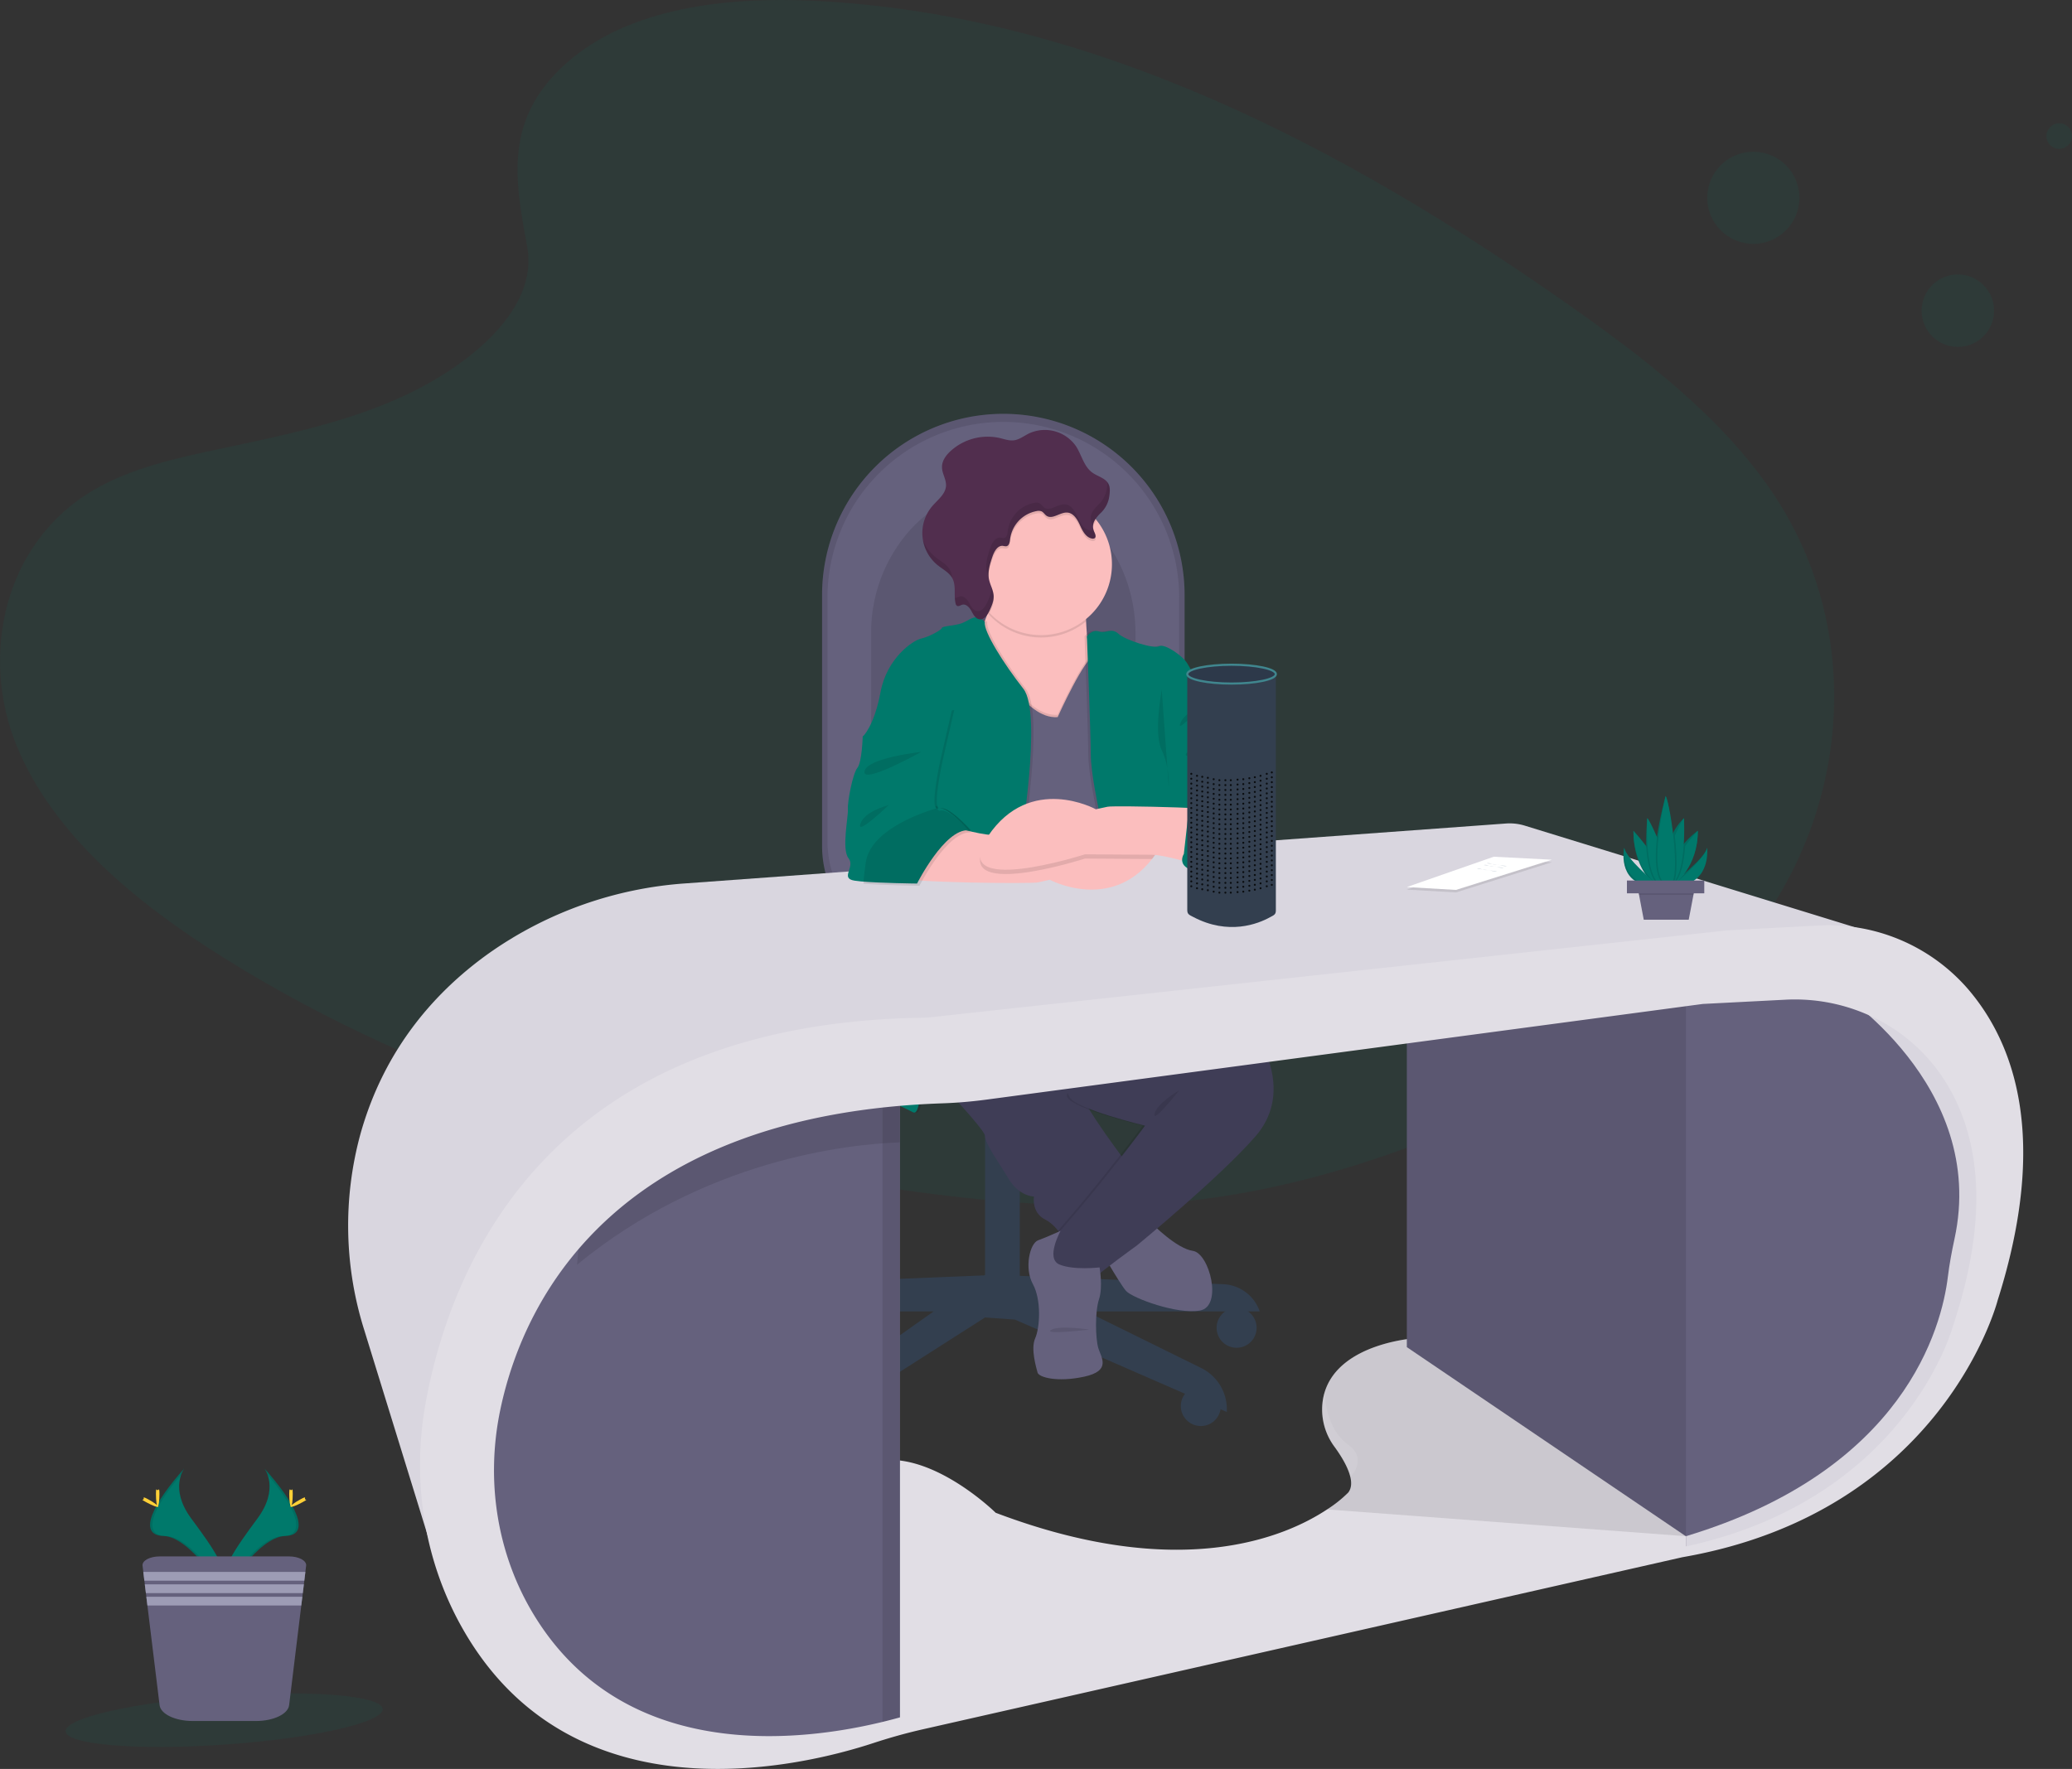 <svg xmlns:xlink="http://www.w3.org/1999/xlink" viewBox="0 0 972.57 830.55" height="830.55" width="972.57" data-name="Layer 1" xmlns="http://www.w3.org/2000/svg"><rect x="0" y="0" width="972.57" height="830.55" fill="#333333" stroke="none"/><title>voice control</title><path opacity="0.1" fill="#00796b" transform="translate(-113.71 -34.73)" d="M379.55,64.39c29.21-26,75.06-31.33,116.79-29.26,131.09,6.51,249.43,69.8,351.79,141.39,37,25.91,73.53,53.84,97.59,89.53,49,72.65,34.44,173.29-33.65,233.13-23.16,20.37-51.25,36-80.07,49.81-51.26,24.61-106.57,44.36-164.75,50-41.49,4-83.49.75-124.73-4.84C427.28,578.5,314.17,543.94,219.37,484.82c-41.58-25.93-80.77-58.17-97.91-100.12s-6.17-95.12,36.29-119.95c17.56-10.27,38.55-14.9,59.11-19.26,30.25-6.41,61-12.73,88.3-25.76,28.2-13.46,61.59-39.5,56-69.29C355.18,118.47,350.37,90.39,379.55,64.39Z"></path><path fill="#65617d" transform="translate(-113.71 -34.73)" d="M499.58,314.11V431.68a52.62,52.62,0,0,0,52.66,52.65h70.2A47.27,47.27,0,0,0,669.74,437V314.11a85.08,85.08,0,0,0-170.16,0Z"></path><path opacity="0.1" transform="translate(-113.71 -34.73)" d="M499.58,314.11V431.68a52.62,52.62,0,0,0,52.66,52.65h70.2A47.27,47.27,0,0,0,669.74,437V314.11a85.08,85.08,0,0,0-170.16,0Z"></path><path fill="#65617d" transform="translate(-113.71 -34.73)" d="M502.11,315.37V429.45a51.06,51.06,0,0,0,51.09,51.08h68.12a45.86,45.86,0,0,0,45.89-45.88V315.37a82.55,82.55,0,0,0-165.1,0Z"></path><path opacity="0.1" transform="translate(-113.71 -34.73)" d="M522.61,332.23v94.88a45.51,45.51,0,0,0,6.89,24.29c6.94,11,18.46,18.19,31.51,18.19h51.21c12.44,0,23.34-7.27,29.4-18.19a41,41,0,0,0,5.09-20V332.23c0-37.91-27.78-68.65-62.05-68.65-17.13,0-32.64,7.68-43.87,20.11A72.26,72.26,0,0,0,522.61,332.23Z"></path><circle fill="#333f4f" r="9.39" cy="623.42" cx="580.45"></circle><circle fill="#333f4f" r="9.39" cy="660.16" cx="563.65"></circle><circle fill="#333f4f" r="9.39" cy="666.81" cx="396.12"></circle><circle fill="#333f4f" r="9.39" cy="618.88" cx="358.69"></circle><rect fill="#333f4f" height="73.47" width="11.76" y="457.59" x="464.64"></rect><rect opacity="0.1" fill="#333f4f" height="11.9" width="11.76" y="519.17" x="464.64"></rect><rect fill="#333f4f" transform="translate(1054.75 1160.17) rotate(-180)" height="81.52" width="16.3" y="556.69" x="576.08"></rect><path fill="#333f4f" transform="translate(-113.71 -34.73)" d="M474.44,637.68l106.71-4.37v17.14H457.31A18.92,18.92,0,0,1,474.44,637.68Z"></path><path fill="#333f4f" transform="translate(-113.71 -34.73)" d="M687.87,637.68l-106.72-4.37v17.14H705A18.92,18.92,0,0,0,687.87,637.68Z"></path><path fill="#333f4f" transform="translate(-113.71 -34.73)" d="M592.39,635.06l85.19,42a21.56,21.56,0,0,1,12,19.35v1.27l-99.5-43.38-14-1-82.74,52.83h0a21.58,21.58,0,0,1,8.91-20.49l73.83-52.28Z"></path><path opacity="0.1" fill="#333f4f" transform="translate(-113.71 -34.73)" d="M578.36,492.32v7.92q3.07.12,6.29.12c1.85,0,3.67,0,5.46-.09v-7.95Z"></path><ellipse fill="#333f4f" ry="12.69" rx="43.39" cy="450.15" cx="470.94"></ellipse><path fill="#333f4f" transform="translate(-113.71 -34.73)" d="M541.64,484.87a5.16,5.16,0,0,0,1.85,3.67,11.63,11.63,0,0,0,1.38,1.14c6.46,4.62,22,7.88,40.15,7.88s33.82-3.29,40.25-7.95a9.78,9.78,0,0,0,.92-.72,5.46,5.46,0,0,0,2.23-4c0-7-19.42-12.69-43.4-12.69S541.64,477.86,541.64,484.87Z"></path><path opacity="0.1" fill="#333f4f" transform="translate(-113.71 -34.73)" d="M541.64,484.87a5.16,5.16,0,0,0,1.85,3.67,11.63,11.63,0,0,0,1.38,1.14c6.46,4.62,22,7.88,40.15,7.88s33.82-3.29,40.25-7.95a9.78,9.78,0,0,0,.92-.72,5.46,5.46,0,0,0,2.23-4c0-7-19.42-12.69-43.4-12.69S541.64,477.86,541.64,484.87Z"></path><path opacity="0.1" fill="#333f4f" transform="translate(-113.71 -34.73)" d="M541.27,484.87a5.15,5.15,0,0,0,1.85,3.67c5.53-1.37,9.35-2.52,9.35-2.52s38.24,2.14,73.35,2.87a5.45,5.45,0,0,0,2.23-4c0-7-19.42-12.69-43.4-12.69S541.27,477.86,541.27,484.87Z"></path><path opacity="0.1" fill="#333f4f" transform="translate(-113.71 -34.73)" d="M511.27,458.65a51,51,0,0,0,41.93,21.88h68.12a45.85,45.85,0,0,0,39.12-21.88Z"></path><path opacity="0.1" fill="#333f4f" transform="translate(-113.71 -34.73)" d="M541.64,484.87a5.16,5.16,0,0,0,1.85,3.67,11.63,11.63,0,0,0,1.38,1.14,653.62,653.62,0,0,0,80.4-.07,9.78,9.78,0,0,0,.92-.72,5.46,5.46,0,0,0,2.23-4c0-7-19.42-12.69-43.4-12.69S541.64,477.86,541.64,484.87Z"></path><path fill="#333f4f" transform="translate(-113.71 -34.73)" d="M502.64,483.71a657.47,657.47,0,0,0,164.78,0A11.53,11.53,0,0,0,679,472.18h0a11.53,11.53,0,0,0-11.53-11.53H502.64a11.53,11.53,0,0,0-11.53,11.53h0A11.53,11.53,0,0,0,502.64,483.71Z"></path><path fill="#65617d" transform="translate(-113.71 -34.73)" d="M654.51,609.29s11.37,11.64,19.13,12.75,14.14,26.06,3.33,28-31.61-5.82-34.66-9.15-14.14-23-14.14-23Z"></path><path fill="#3f3d56" transform="translate(-113.71 -34.73)" d="M591.85,485.08s27.73,52.95,28.28,60.16S644.25,583,644.25,583L614.86,620.1s-3.88-9.43-10.53-12.76-5.27-10.81-5.27-10.81-6.93,0-11.92-8.32S576.05,571.58,576.05,568s-36.6-41.31-36.6-41.31l2.77-40.2,7.49-12.75Z"></path><path opacity="0.1" transform="translate(-113.71 -34.73)" d="M663.94,488.13l.24.21c3.36,3,41.07,36.42,41.07,37.21s13.58,23.29-3.33,42.7-55.73,51.29-55.73,51.29-16.91,12.2-19.13,14.7-35.76,0-15.8-22.74,38.81-48.24,38.81-48.24-33.27-8-35.48-13.58,43.8-74.86,43.8-74.86Z"></path><path fill="#3f3d56" transform="translate(-113.71 -34.73)" d="M665.05,488.13l.24.21c3.36,3,41.07,36.42,41.07,37.21s13.58,23.29-3.33,42.7-55.73,51.29-55.73,51.29-16.91,12.2-19.13,14.7-35.77,0-15.8-22.74,38.81-48.24,38.81-48.24-33.27-8-35.49-13.58-46-73.48-46-73.48l89.83-1.38Z"></path><path fill="#fbbebe" transform="translate(-113.71 -34.73)" d="M569.12,339l3.32,30.22s34.1,13.59,34.94,13.31,22.73-20,19.13-33c-1.81-6.53-2.64-15.59-3-23s-.31-13.05-.31-13.05-49.63-17.75-45.19-5.55c1.61,4.43.88,9.74-.7,14.7A68.46,68.46,0,0,1,569.12,339Z"></path><path opacity="0.1" transform="translate(-113.71 -34.73)" d="M577.29,322.61c.3.35.61.68.92,1a33.25,33.25,0,0,0,45.28,2.88c-.38-7.34-.31-13.05-.31-13.05s-49.63-17.75-45.19-5.55C579.6,312.34,578.87,317.65,577.29,322.61Z"></path><path fill="#fbbebe" transform="translate(-113.71 -34.73)" d="M569.12,299.68a33.26,33.26,0,1,0,33.27-33.27A33.06,33.06,0,0,0,569.12,299.68Z"></path><path opacity="0.1" transform="translate(-113.71 -34.73)" d="M610.15,370.34s13-28.88,17.47-28.88S639,490.85,639,490.85l-67.92,1.06-2.78-78.43L582.15,344S594.62,371.41,610.15,370.34Z"></path><path opacity="0.1" transform="translate(-113.71 -34.73)" d="M610.15,372.56s13-28.88,17.47-28.88S639,493.06,639,493.06l-77.07,1.17,6.37-78.53,13.87-69.53S594.62,373.63,610.15,372.56Z"></path><path fill="#65617d" transform="translate(-113.71 -34.73)" d="M610.15,371.45s13-28.88,17.47-28.88S639,492,639,492l-77.07,1.17,6.37-78.53,13.87-69.53S594.62,372.52,610.15,371.45Z"></path><path opacity="0.1" transform="translate(-113.71 -34.73)" d="M622.79,333.5s2.33-3.41,5.66-2.3,5.82-1.94,9.15,1.11,16.63,7.21,19.13,5.82,11.36,4.72,13.31,8.32,8.31,13.31,8.31,13.31,5.55,6.65,4.72,10.26,1.94,7.76,5.26,9.42,10,18.3,10,18.3S696.52,420,704,423.87s1.94,20.8,1.94,20.8l-35.36-8.39-10-22.74s3.88,66.55,8.59,72.64,5.27,10,5.27,10-18.3,3.88-22.18,7.2-14.14-.83-14.14-.83l-10-88.44s-3.6-16.64-3.6-25.23S622.79,333.5,622.79,333.5Z"></path><path fill="#00796b" transform="translate(-113.71 -34.73)" d="M623.9,333.5s2.33-3.41,5.66-2.3,5.82-1.94,9.15,1.11,16.63,7.21,19.13,5.82,11.36,4.72,13.3,8.32,8.32,13.31,8.32,13.31,5.55,6.65,4.72,10.26,1.94,7.76,5.26,9.42,10,18.3,10,18.3-1.79,22.25,5.7,26.13c1.87,1,2.93,3.13,3.46,5.83,2.15,10.86-6.76,20.8-17.83,20.46l-19-7.88-10-28.74s3.88,66.55,8.59,72.64,5.27,10,5.27,10-18.3,3.88-22.18,7.2-14.14-.83-14.14-.83l-10-88.44s-3.6-16.64-3.6-25.23S623.9,333.5,623.9,333.5Z"></path><path opacity="0.1" transform="translate(-113.71 -34.73)" d="M685,381.66s-3.33,9.15-12.48,8.32S685,381.66,685,381.66Z"></path><path opacity="0.1" transform="translate(-113.71 -34.73)" d="M676.14,367.8s-6.1,1.11-8.32,6.37S676.14,367.8,676.14,367.8Z"></path><path opacity="0.1" transform="translate(-113.71 -34.73)" d="M659,358.37c0,1.11-3.89,20.52,0,28.56s3.32,17.47,3.32,17.47Z"></path><path opacity="0.1" transform="translate(-113.71 -34.73)" d="M577.11,326.82s-2.17-2.55-4.39-2.27-3.6,1.66-6.38,2.77-9.42,1.39-9.42,2.22-5.83,4.16-9.71,5-16.08,9.15-19.13,25.23-8.32,20.79-8.32,20.79L549.15,395s-22.73,96.48-25.5,103.41-3,48-3,48,18,8,22.73,10.53,2.77-23.84,12.48-39.09,20.79-37.43,20.79-37.43L593.51,433s10.82-63.21,1.67-74.86S576.28,331,577.11,326.82Z"></path><path fill="#00796b" transform="translate(-113.71 -34.73)" d="M576,326.82s-2.17-2.55-4.39-2.27-3.6,1.66-6.38,2.77-9.42,1.39-9.42,2.22-5.82,4.16-9.71,5S530,343.68,527,359.76s-8.31,20.79-8.31,20.79L548,395s-22.73,96.48-25.5,103.41-3,48-3,48,18,8,22.73,10.53S545,533,554.7,517.79s20.79-37.43,20.79-37.43L592.4,433s10.82-63.21,1.67-74.86S575.17,331,576,326.82Z"></path><path opacity="0.1" transform="translate(-113.71 -34.73)" d="M515.88,448.2c.82.13,1.87.26,3.08.37,8.88.81,26.31,1,26.31,1s13-25.79,24.12-25c0,0-10.26-11.64-14.41-10.25-.7.23-1.14-.28-1.35-1.28-1.11-5,2.73-22,2.73-22l5.27-23-30.5,7.48c-2.77.56-11.37,5-11.37,5s-.27,11.92-2.49,14.7-4.71,16.08-4.44,19.4-3.05,18.86.28,23S509,447.09,515.88,448.2Z"></path><path fill="#65617d" transform="translate(-113.71 -34.73)" d="M629.83,629.8s1.67,9.15-.27,15-1.67,18.58-.28,23,6.1,10.53-6.65,13.3-21.35.28-21.91-1.94-3.32-11.09-1.11-16.08,3-18-1.11-25.51-1.38-19.13,2.5-20.51,10.54-4.44,10.54-4.44-7.21,13-.56,15.81S629.83,629.8,629.83,629.8Z"></path><path opacity="0.1" transform="translate(-113.71 -34.73)" d="M569.12,299.68a33.06,33.06,0,0,0,9.09,22.84,1.19,1.19,0,0,0,.08-.16c1-2.11,1.93-4.3,1.85-6.61-.09-2.79-1.7-5.31-2.22-8.07-.65-3.48.49-7,1.61-10.38.82-2.46,2.41-5.45,5-5.15a5.76,5.76,0,0,0,1.53.18c1.37-.21,1.65-2,1.81-3.38a15.35,15.35,0,0,1,12.53-13.16,3.88,3.88,0,0,1,2.19.15c1,.43,1.49,1.47,2.36,2.07,2.81,1.95,6.39-1.78,9.81-1.49,2.91.24,4.68,3.21,5.88,5.87s2.69,5.69,5.54,6.31a1.75,1.75,0,0,0,1.35-.15c.88-.65.27-2-.18-3-1.17-2.64-.39-4.73,1-6.61a33.26,33.26,0,0,0-59.25,20.76Z"></path><path fill="#512e4e" transform="translate(-113.71 -34.73)" d="M627.33,284.42c.45,1,1.07,2.38.17,3a1.68,1.68,0,0,1-1.34.15c-2.85-.61-4.35-3.65-5.55-6.31s-3-5.63-5.87-5.87c-3.42-.29-7,3.44-9.82,1.49-.86-.6-1.39-1.64-2.35-2.07a3.88,3.88,0,0,0-2.19-.14,15.35,15.35,0,0,0-12.54,13.15c-.14,1.37-.43,3.17-1.8,3.38a5.72,5.72,0,0,1-1.53-.18c-2.58-.3-4.16,2.68-5,5.14-1.12,3.37-2.26,6.91-1.61,10.39.52,2.76,2.13,5.28,2.22,8.08.07,2.3-.9,4.5-1.85,6.6s-2.52,4.56-4.8,4.26c-1.88-.24-2.91-2.23-3.81-3.9s-2.52-3.45-4.34-2.93c-.82.24-1.66.93-2.4.51a1.75,1.75,0,0,1-.7-1.21c-.89-3.87.39-8.23-1.5-11.73-1.45-2.69-4.39-4.15-6.78-6.06a19.42,19.42,0,0,1-2.63-27.8c2.56-3,6.24-5.64,6.45-9.57.15-3-1.87-5.75-1.89-8.75s1.85-5.52,4-7.51a25.83,25.83,0,0,1,23.22-6.12c2.15.52,4.31,1.32,6.5,1.05,2.55-.32,4.67-2,7-3.18a17.8,17.8,0,0,1,22.21,6c2.62,4.09,3.65,9.42,7.57,12.29,2.57,1.88,6.27,2.59,7.69,5.44.85,1.72.61,3.75.35,5.64a13.2,13.2,0,0,1-4.22,8.08C627.78,278.22,625.73,280.81,627.33,284.42Z"></path><g opacity="0.1"><path transform="translate(-113.71 -34.73)" d="M556.57,257.46a14.78,14.78,0,0,1-.59-2.31A14.5,14.5,0,0,1,556.57,257.46Z"></path><path transform="translate(-113.71 -34.73)" d="M626.77,282a9,9,0,0,0-.55-1.48c-1.6-3.62.45-6.2,2.84-8.62a13.23,13.23,0,0,0,4.21-8.08,20,20,0,0,0,.24-2.56,5.49,5.49,0,0,1,.52.8c.85,1.72.61,3.75.35,5.64a13.2,13.2,0,0,1-4.22,8.08C628.34,277.65,626.72,279.59,626.77,282Z"></path><path transform="translate(-113.71 -34.73)" d="M564.23,314.8c1.82-.53,3.44,1.27,4.34,2.93s1.93,3.66,3.81,3.9c2.28.29,3.85-2.17,4.8-4.26s1.93-4.3,1.85-6.6a7.77,7.77,0,0,0-.08-.83,15,15,0,0,1,1.19,4.71c.07,2.3-.9,4.5-1.85,6.6s-2.52,4.56-4.8,4.26c-1.88-.24-2.91-2.23-3.81-3.9s-2.52-3.45-4.34-2.93c-.82.24-1.66.93-2.4.51a1.75,1.75,0,0,1-.7-1.21,15.37,15.37,0,0,1-.33-2.64C562.63,315.66,563.45,315,564.23,314.8Z"></path><path transform="translate(-113.71 -34.73)" d="M552.85,296.31c2.39,1.91,5.34,3.37,6.79,6.06a9.62,9.62,0,0,1,1,3.75c-1.47-2.6-4.35-4.05-6.7-5.93a19.59,19.59,0,0,1-7-11.85A19.46,19.46,0,0,0,552.85,296.31Z"></path><path transform="translate(-113.71 -34.73)" d="M577.86,306.11a21.77,21.77,0,0,1-1.05-3.42c-.65-3.48.49-7,1.61-10.39.82-2.46,2.41-5.44,5-5.14a5.76,5.76,0,0,0,1.53.18c1.37-.21,1.66-2,1.8-3.39a15.37,15.37,0,0,1,12.54-13.14,3.79,3.79,0,0,1,2.19.14c1,.43,1.49,1.47,2.35,2.07,2.82,2,6.4-1.78,9.82-1.49,2.9.24,4.68,3.21,5.88,5.87s2.7,5.69,5.54,6.31a1.68,1.68,0,0,0,1.34-.15,1.08,1.08,0,0,0,.44-.83,6.55,6.55,0,0,0,.5,1.69c.45,1,1.07,2.38.17,3a1.68,1.68,0,0,1-1.34.15c-2.85-.61-4.35-3.65-5.55-6.31s-3-5.63-5.87-5.87c-3.42-.29-7,3.44-9.82,1.49-.86-.6-1.39-1.64-2.35-2.07a3.88,3.88,0,0,0-2.19-.14,15.35,15.35,0,0,0-12.54,13.15c-.14,1.37-.43,3.17-1.8,3.38a5.72,5.72,0,0,1-1.53-.18c-2.58-.3-4.16,2.68-5,5.14C578.46,299.4,577.39,302.78,577.86,306.11Z"></path></g><path opacity="0.1" transform="translate(-113.71 -34.73)" d="M519,448.57c8.88.81,26.31,1,26.31,1s13-25.79,24.12-25c0,0-10.26-11.64-14.41-10.25-.7.23-1.14-.28-1.35-1.28-10.86,3.32-31.56,11.43-33.59,25.67C519.5,442.59,519.15,445.83,519,448.57Z"></path><path fill="#00796b" transform="translate(-113.71 -34.73)" d="M517.85,448.57c8.88.81,26.31,1,26.31,1s13-25.79,24.12-25c0,0-10.25-11.64-14.41-10.25-.7.23-1.13-.28-1.35-1.28-10.86,3.32-31.56,11.43-33.59,25.67C518.39,442.59,518.05,445.83,517.85,448.57Z"></path><path opacity="0.1" transform="translate(-113.71 -34.73)" d="M595.73,522.78s-25-6.1-28.83-2.77S595.73,522.78,595.73,522.78Z"></path><path opacity="0.1" transform="translate(-113.71 -34.73)" d="M667.26,546.63s-10.53,6.1-11.64,11.09S667.26,546.63,667.26,546.63Z"></path><path opacity="0.1" transform="translate(-113.71 -34.73)" d="M625.12,659s-14.42-2.22-18.11.18S625.12,659,625.12,659Z"></path><path fill="#e1dee5" transform="translate(-113.71 -34.73)" d="M481.07,852.54s55.88-3,69.5-11,32.9-8,33-8L806.07,785l92.5-22,16.5-2.17-54.5-62.36-1.66-.72L778.57,663s-36,2-43.11,25.46a28.15,28.15,0,0,0-1,5.06,29.33,29.33,0,0,0,5.68,20.53c2.84,3.89,6.33,9.39,7.43,14.25.62,2.74.48,5.27-1,7.2a58.69,58.69,0,0,1-9.88,7.89c-19.59,13-69.11,34.42-155.62,1.61,0,0-37-36.5-65-21S481.07,852.54,481.07,852.54Z"></path><path opacity="0.1" transform="translate(-113.71 -34.73)" d="M747.53,728.34c.62,2.74.48,5.27-1,7.2a58.69,58.69,0,0,1-9.88,7.89L905.07,756l-46.16-58.25L778.57,663s-36,2-43.11,25.46a28.15,28.15,0,0,0-1,5.06,29.33,29.33,0,0,0,5.68,20.53C742.94,718,746.43,723.48,747.53,728.34Z"></path><polygon fill="#65617d" points="798.36 464.31 660.36 467.31 660.36 632.5 791.36 721.31 822.86 692.31 816.36 596.31 822.86 506.81 798.36 464.31"></polygon><path fill="#d9d6df" transform="translate(-113.71 -34.73)" d="M990.57,472,829.45,422.39a24.2,24.2,0,0,0-9-1l-384.9,28.1a181.72,181.72,0,0,0-91.66,32.33c-24.91,17.57-49.58,44.54-61,85.37A163,163,0,0,0,284.62,659l33.95,110s-25.5-239,229-251Z"></path><path opacity="0.1" fill="#fff" transform="translate(-113.71 -34.73)" d="M740.1,714.09c2.84,3.89,6.33,9.39,7.43,14.25,4.36-5.05,5.3-10.75-1-15.3-7.89-5.74-10.52-15.7-11.11-24.54a28.15,28.15,0,0,0-1,5.06A29.33,29.33,0,0,0,740.1,714.09Z"></path><path fill="#65617d" transform="translate(-113.71 -34.73)" d="M336.07,741l19,64.5,43,42,54,11,84-15V545s-14.5-9.5-16-9.5-42,6.5-42,6.5l-91.7,65.77-3.8,2.73-41,61Z"></path><polygon fill="#65617d" points="422.36 497.81 422.36 808.81 414.26 810.26 414.26 497.81 422.36 497.81"></polygon><polygon opacity="0.1" points="798.36 464.31 660.36 467.31 660.36 632.5 791.36 721.31 822.86 692.31 816.36 596.31 822.86 506.81 798.36 464.31"></polygon><polygon opacity="0.1" points="422.36 497.81 422.36 808.81 414.26 810.26 414.26 497.81 422.36 497.81"></polygon><path opacity="0.1" transform="translate(-113.71 -34.73)" d="M384.57,628.54c60-49.3,126.7-56.55,151.5-57.45V545s-14.5-9.5-16-9.5-42,6.5-42,6.5l-91.7,65.77Z"></path><path fill="#65617d" transform="translate(-113.71 -34.73)" d="M1051.57,602s-6.19,16.36-12.83,35.41c-5.88,16.93-12.12,36-14.67,47.59-1,4.43-3.51,9-7.06,13.47-16.19,20.55-53.5,40.46-59.94,47.53-7.85,8.62-52,14.83-52,14.83V495.54l29.5-9.5h37.5l48.5,22,25,37Z"></path><path fill="#fbbebe" transform="translate(-113.71 -34.73)" d="M537,446.82c1.94,2.36,60.86,2.91,63.91,2.22l5.54-1.25s28.44,15.31,48-9.74c.84-1.07,1.66-2.21,2.46-3.43,19.55-29.8-45.61-8-45.61-8s-24.95.14-31.33.14h-.66c-6.63-.27-19.85-4.29-19.85-4.29S535.07,444.47,537,446.82Z"></path><path opacity="0.1" transform="translate(-113.71 -34.73)" d="M623,437.84s24.95.14,31.33.21h.15c.84-1.07,1.66-2.21,2.46-3.43,19.55-29.8-45.61-8-45.61-8s-24.95.14-31.33.14h-.66c-.63.82-1.25,1.68-1.86,2.59C557.59,458.89,623,437.84,623,437.84Z"></path><path fill="#fbbebe" transform="translate(-113.71 -34.73)" d="M674.78,440.58s-14.09-4.46-20.47-4.53-31.33-.2-31.33-.2-65.39,21-45.52-8.55,50.61-12.61,50.61-12.61l5.55-1.19c3.06-.66,62,.55,63.88,2.93S674.78,440.58,674.78,440.58Z"></path><path fill="#00796b" transform="translate(-113.71 -34.73)" d="M704,423.87s-.4,19.23-13.73,20.33c-28,2.29-20.88-8.53-20.88-8.53l2.42-21.54L685,402.19s5.79,2.66,6.54,2.21S704,423.87,704,423.87Z"></path><path fill="#00796b" transform="translate(-113.71 -34.73)" d="M514.77,448.2c.82.13,1.87.26,3.08.37,8.88.81,26.31,1,26.31,1s13-25.79,24.12-25c0,0-10.25-11.64-14.41-10.25-.7.23-1.13-.28-1.35-1.28-1.1-5,2.73-22,2.73-22l5.27-23L530,375.56c-2.77.56-11.36,5-11.36,5s-.28,11.92-2.5,14.7-4.71,16.08-4.44,19.4-3.05,18.86.28,23S507.84,447.09,514.77,448.2Z"></path><path opacity="0.1" transform="translate(-113.71 -34.73)" d="M546.1,387.76s-25.5,2.77-26.61,9.15S546.1,387.76,546.1,387.76Z"></path><path opacity="0.1" transform="translate(-113.71 -34.73)" d="M530.85,412.71c-1.66.56-11.36,3.05-13.3,8.88S530.85,412.71,530.85,412.71Z"></path><path opacity="0.1" transform="translate(-113.71 -34.73)" d="M519,449.6c8.88.81,26.31,1,26.31,1s13-25.79,24.12-25c0,0-10.26-11.64-14.41-10.25-.7.23-1.14-.28-1.35-1.28-10.86,3.32-31.56,11.43-33.59,25.67C519.5,443.62,519.15,446.86,519,449.6Z"></path><path fill="#333f4f" transform="translate(-113.71 -34.73)" d="M712.58,351.32V462.25c0,1.91-1,2.18-2.69,3.11-5.62,3.12-19.49,8.67-36.13-.12-1.71-.9-2.76-1.21-2.76-3.14V352S692.15,360.56,712.58,351.32Z"></path><ellipse stroke-miterlimit="10" stroke="#40868e" fill="#2d394a" ry="4.42" rx="20.79" cy="316.52" cx="578.08"></ellipse><g opacity="0.8"><circle r="0.47" cy="362.66" cx="596.97"></circle><circle r="0.47" cy="363.32" cx="594.61"></circle><circle r="0.47" cy="364.25" cx="591.68"></circle><circle r="0.47" cy="365.38" cx="586.43"></circle><circle r="0.47" cy="366.05" cx="580.9"></circle><circle r="0.47" cy="366.32" cx="575.18"></circle><circle r="0.47" cy="365.19" cx="566.95"></circle><circle r="0.47" cy="365.85" cx="569.68"></circle><circle r="0.47" cy="364.25" cx="561.87"></circle><circle r="0.47" cy="364.72" cx="564.32"></circle><circle r="0.47" cy="363.32" cx="559.18"></circle><circle r="0.47" cy="364.92" cx="589"></circle><circle r="0.47" cy="365.85" cx="583.59"></circle><circle r="0.47" cy="366.32" cx="577.72"></circle><circle r="0.47" cy="366.32" cx="572.37"></circle></g><g opacity="0.8"><circle r="0.47" cy="364.95" cx="596.97"></circle><circle r="0.47" cy="365.62" cx="594.61"></circle><circle r="0.47" cy="366.55" cx="591.68"></circle><circle r="0.47" cy="367.68" cx="586.43"></circle><circle r="0.47" cy="368.35" cx="580.9"></circle><circle r="0.47" cy="368.61" cx="575.18"></circle><circle r="0.47" cy="367.48" cx="566.95"></circle><circle r="0.47" cy="368.15" cx="569.68"></circle><circle r="0.47" cy="366.55" cx="561.87"></circle><circle r="0.47" cy="367.02" cx="564.32"></circle><circle r="0.47" cy="365.62" cx="559.18"></circle><circle r="0.47" cy="367.21" cx="589"></circle><circle r="0.47" cy="368.15" cx="583.59"></circle><circle r="0.47" cy="368.61" cx="577.72"></circle><circle r="0.47" cy="368.61" cx="572.37"></circle></g><g opacity="0.8"><circle r="0.47" cy="367.25" cx="596.97"></circle><circle r="0.47" cy="367.91" cx="594.61"></circle><circle r="0.47" cy="368.84" cx="591.68"></circle><circle r="0.47" cy="369.97" cx="586.43"></circle><circle r="0.47" cy="370.64" cx="580.9"></circle><circle r="0.47" cy="370.91" cx="575.18"></circle><circle r="0.47" cy="369.78" cx="566.95"></circle><circle r="0.47" cy="370.44" cx="569.68"></circle><circle r="0.47" cy="368.84" cx="561.87"></circle><circle r="0.47" cy="369.31" cx="564.32"></circle><circle r="0.47" cy="367.91" cx="559.18"></circle><circle r="0.47" cy="369.51" cx="589"></circle><circle r="0.47" cy="370.44" cx="583.59"></circle><circle r="0.47" cy="370.91" cx="577.72"></circle><circle r="0.47" cy="370.91" cx="572.37"></circle></g><g opacity="0.8"><circle r="0.47" cy="369.55" cx="596.97"></circle><circle r="0.47" cy="370.21" cx="594.61"></circle><circle r="0.47" cy="371.14" cx="591.68"></circle><circle r="0.47" cy="372.27" cx="586.43"></circle><circle r="0.47" cy="372.94" cx="580.9"></circle><circle r="0.47" cy="373.2" cx="575.18"></circle><circle r="0.47" cy="372.07" cx="566.95"></circle><circle r="0.47" cy="372.74" cx="569.68"></circle><circle r="0.47" cy="371.14" cx="561.87"></circle><circle r="0.47" cy="371.61" cx="564.32"></circle><circle r="0.47" cy="370.21" cx="559.18"></circle><circle r="0.47" cy="371.8" cx="589"></circle><circle r="0.47" cy="372.74" cx="583.59"></circle><circle r="0.47" cy="373.2" cx="577.72"></circle><circle r="0.47" cy="373.2" cx="572.37"></circle></g><g opacity="0.8"><circle r="0.47" cy="371.84" cx="596.97"></circle><circle r="0.47" cy="372.5" cx="594.61"></circle><circle r="0.47" cy="373.44" cx="591.68"></circle><circle r="0.47" cy="374.57" cx="586.43"></circle><circle r="0.47" cy="375.24" cx="580.9"></circle><circle r="0.47" cy="375.5" cx="575.18"></circle><circle r="0.47" cy="374.37" cx="566.95"></circle><circle r="0.47" cy="375.03" cx="569.68"></circle><circle r="0.47" cy="373.44" cx="561.87"></circle><circle r="0.47" cy="373.9" cx="564.32"></circle><circle r="0.47" cy="372.5" cx="559.18"></circle><circle r="0.47" cy="374.1" cx="589"></circle><circle r="0.47" cy="375.03" cx="583.59"></circle><circle r="0.47" cy="375.5" cx="577.72"></circle><circle r="0.47" cy="375.5" cx="572.37"></circle></g><g opacity="0.8"><circle r="0.47" cy="374.14" cx="596.97"></circle><circle r="0.47" cy="374.8" cx="594.61"></circle><circle r="0.47" cy="375.73" cx="591.68"></circle><circle r="0.47" cy="376.86" cx="586.43"></circle><circle r="0.47" cy="377.53" cx="580.9"></circle><circle r="0.47" cy="377.79" cx="575.18"></circle><circle r="0.47" cy="376.66" cx="566.95"></circle><circle r="0.47" cy="377.33" cx="569.68"></circle><circle r="0.47" cy="375.73" cx="561.87"></circle><circle r="0.47" cy="376.2" cx="564.32"></circle><circle r="0.47" cy="374.8" cx="559.18"></circle><circle r="0.47" cy="376.39" cx="589"></circle><circle r="0.47" cy="377.33" cx="583.59"></circle><circle r="0.47" cy="377.79" cx="577.72"></circle><circle r="0.47" cy="377.79" cx="572.37"></circle></g><g opacity="0.8"><circle r="0.47" cy="376.43" cx="596.97"></circle><circle r="0.47" cy="377.09" cx="594.61"></circle><circle r="0.47" cy="378.03" cx="591.68"></circle><circle r="0.47" cy="379.16" cx="586.43"></circle><circle r="0.47" cy="379.83" cx="580.9"></circle><circle r="0.47" cy="380.09" cx="575.18"></circle><circle r="0.47" cy="378.96" cx="566.95"></circle><circle r="0.47" cy="379.62" cx="569.68"></circle><circle r="0.47" cy="378.03" cx="561.87"></circle><circle r="0.47" cy="378.49" cx="564.32"></circle><circle r="0.47" cy="377.09" cx="559.18"></circle><circle r="0.47" cy="378.69" cx="589"></circle><circle r="0.47" cy="379.62" cx="583.59"></circle><circle r="0.47" cy="380.09" cx="577.72"></circle><circle r="0.47" cy="380.09" cx="572.37"></circle></g><g opacity="0.8"><circle r="0.47" cy="378.73" cx="596.97"></circle><circle r="0.47" cy="379.39" cx="594.61"></circle><circle r="0.47" cy="380.32" cx="591.68"></circle><circle r="0.47" cy="381.45" cx="586.43"></circle><circle r="0.47" cy="382.12" cx="580.9"></circle><circle r="0.47" cy="382.39" cx="575.18"></circle><circle r="0.47" cy="381.26" cx="566.95"></circle><circle r="0.47" cy="381.92" cx="569.68"></circle><circle r="0.47" cy="380.32" cx="561.87"></circle><circle r="0.47" cy="380.79" cx="564.32"></circle><circle r="0.47" cy="379.39" cx="559.18"></circle><circle r="0.47" cy="380.99" cx="589"></circle><circle r="0.47" cy="381.92" cx="583.59"></circle><circle r="0.47" cy="382.39" cx="577.72"></circle><circle r="0.47" cy="382.39" cx="572.37"></circle></g><g opacity="0.8"><circle r="0.47" cy="381.02" cx="596.97"></circle><circle r="0.47" cy="381.68" cx="594.61"></circle><circle r="0.47" cy="382.62" cx="591.68"></circle><circle r="0.47" cy="383.75" cx="586.43"></circle><circle r="0.47" cy="384.42" cx="580.9"></circle><circle r="0.47" cy="384.68" cx="575.18"></circle><circle r="0.47" cy="383.55" cx="566.95"></circle><circle r="0.47" cy="384.21" cx="569.68"></circle><circle r="0.47" cy="382.62" cx="561.87"></circle><circle r="0.47" cy="383.08" cx="564.32"></circle><circle r="0.47" cy="381.68" cx="559.18"></circle><circle r="0.47" cy="383.28" cx="589"></circle><circle r="0.47" cy="384.21" cx="583.59"></circle><circle r="0.47" cy="384.68" cx="577.72"></circle><circle r="0.47" cy="384.68" cx="572.37"></circle></g><g opacity="0.8"><circle r="0.47" cy="383.32" cx="596.97"></circle><circle r="0.47" cy="383.98" cx="594.61"></circle><circle r="0.47" cy="384.91" cx="591.68"></circle><circle r="0.47" cy="386.04" cx="586.43"></circle><circle r="0.47" cy="386.71" cx="580.9"></circle><circle r="0.47" cy="386.98" cx="575.18"></circle><circle r="0.47" cy="385.85" cx="566.95"></circle><circle r="0.47" cy="386.51" cx="569.68"></circle><circle r="0.47" cy="384.91" cx="561.87"></circle><circle r="0.47" cy="385.38" cx="564.32"></circle><circle r="0.47" cy="383.98" cx="559.18"></circle><circle r="0.47" cy="385.58" cx="589"></circle><circle r="0.47" cy="386.51" cx="583.59"></circle><circle r="0.47" cy="386.98" cx="577.72"></circle><circle r="0.47" cy="386.98" cx="572.37"></circle></g><g opacity="0.8"><circle r="0.47" cy="385.61" cx="596.97"></circle><circle r="0.47" cy="386.28" cx="594.61"></circle><circle r="0.47" cy="387.21" cx="591.68"></circle><circle r="0.47" cy="388.34" cx="586.43"></circle><circle r="0.47" cy="389.01" cx="580.9"></circle><circle r="0.47" cy="389.27" cx="575.18"></circle><circle r="0.47" cy="388.14" cx="566.95"></circle><circle r="0.47" cy="388.81" cx="569.68"></circle><circle r="0.47" cy="387.21" cx="561.87"></circle><circle r="0.47" cy="387.68" cx="564.32"></circle><circle r="0.47" cy="386.28" cx="559.18"></circle><circle r="0.47" cy="387.87" cx="589"></circle><circle r="0.47" cy="388.81" cx="583.59"></circle><circle r="0.47" cy="389.27" cx="577.72"></circle><circle r="0.47" cy="389.27" cx="572.37"></circle></g><g opacity="0.8"><circle r="0.47" cy="387.91" cx="596.97"></circle><circle r="0.47" cy="388.57" cx="594.61"></circle><circle r="0.47" cy="389.5" cx="591.68"></circle><circle r="0.47" cy="390.63" cx="586.43"></circle><circle r="0.47" cy="391.3" cx="580.9"></circle><circle r="0.47" cy="391.57" cx="575.18"></circle><circle r="0.47" cy="390.44" cx="566.95"></circle><circle r="0.47" cy="391.1" cx="569.68"></circle><circle r="0.47" cy="389.5" cx="561.87"></circle><circle r="0.47" cy="389.97" cx="564.32"></circle><circle r="0.47" cy="388.57" cx="559.18"></circle><circle r="0.47" cy="390.17" cx="589"></circle><circle r="0.47" cy="391.1" cx="583.59"></circle><circle r="0.47" cy="391.57" cx="577.72"></circle><circle r="0.47" cy="391.57" cx="572.37"></circle></g><g opacity="0.8"><circle r="0.47" cy="390.21" cx="596.97"></circle><circle r="0.47" cy="390.87" cx="594.61"></circle><circle r="0.47" cy="391.8" cx="591.68"></circle><circle r="0.47" cy="392.93" cx="586.43"></circle><circle r="0.47" cy="393.6" cx="580.9"></circle><circle r="0.47" cy="393.86" cx="575.18"></circle><circle r="0.47" cy="392.73" cx="566.95"></circle><circle r="0.47" cy="393.4" cx="569.68"></circle><circle r="0.47" cy="391.8" cx="561.87"></circle><circle r="0.47" cy="392.27" cx="564.32"></circle><circle r="0.47" cy="390.87" cx="559.18"></circle><circle r="0.47" cy="392.46" cx="589"></circle><circle r="0.47" cy="393.4" cx="583.59"></circle><circle r="0.47" cy="393.86" cx="577.72"></circle><circle r="0.47" cy="393.86" cx="572.37"></circle></g><g opacity="0.8"><circle r="0.47" cy="392.5" cx="596.97"></circle><circle r="0.47" cy="393.16" cx="594.61"></circle><circle r="0.47" cy="394.1" cx="591.68"></circle><circle r="0.47" cy="395.23" cx="586.43"></circle><circle r="0.47" cy="395.9" cx="580.9"></circle><circle r="0.47" cy="396.16" cx="575.18"></circle><circle r="0.47" cy="395.03" cx="566.95"></circle><circle r="0.47" cy="395.69" cx="569.68"></circle><circle r="0.47" cy="394.1" cx="561.87"></circle><circle r="0.47" cy="394.56" cx="564.32"></circle><circle r="0.47" cy="393.16" cx="559.18"></circle><circle r="0.47" cy="394.76" cx="589"></circle><circle r="0.47" cy="395.69" cx="583.59"></circle><circle r="0.47" cy="396.16" cx="577.72"></circle><circle r="0.47" cy="396.16" cx="572.37"></circle></g><g opacity="0.8"><circle r="0.47" cy="394.8" cx="596.97"></circle><circle r="0.47" cy="395.46" cx="594.61"></circle><circle r="0.47" cy="396.39" cx="591.68"></circle><circle r="0.47" cy="397.52" cx="586.43"></circle><circle r="0.47" cy="398.19" cx="580.9"></circle><circle r="0.47" cy="398.45" cx="575.18"></circle><circle r="0.47" cy="397.32" cx="566.95"></circle><circle r="0.47" cy="397.99" cx="569.68"></circle><circle r="0.47" cy="396.39" cx="561.87"></circle><circle r="0.47" cy="396.86" cx="564.32"></circle><circle r="0.47" cy="395.46" cx="559.18"></circle><circle r="0.47" cy="397.05" cx="589"></circle><circle r="0.47" cy="397.99" cx="583.59"></circle><circle r="0.47" cy="398.45" cx="577.72"></circle><circle r="0.47" cy="398.45" cx="572.37"></circle></g><g opacity="0.8"><circle r="0.47" cy="397.09" cx="596.97"></circle><circle r="0.47" cy="397.75" cx="594.61"></circle><circle r="0.47" cy="398.69" cx="591.68"></circle><circle r="0.47" cy="399.82" cx="586.43"></circle><circle r="0.47" cy="400.49" cx="580.9"></circle><circle r="0.47" cy="400.75" cx="575.18"></circle><circle r="0.47" cy="399.62" cx="566.95"></circle><circle r="0.47" cy="400.28" cx="569.68"></circle><circle r="0.47" cy="398.69" cx="561.87"></circle><circle r="0.47" cy="399.15" cx="564.32"></circle><circle r="0.47" cy="397.75" cx="559.18"></circle><circle r="0.47" cy="399.35" cx="589"></circle><circle r="0.47" cy="400.28" cx="583.59"></circle><circle r="0.47" cy="400.75" cx="577.72"></circle><circle r="0.47" cy="400.75" cx="572.37"></circle></g><g opacity="0.8"><circle r="0.47" cy="399.39" cx="596.97"></circle><circle r="0.47" cy="400.05" cx="594.61"></circle><circle r="0.47" cy="400.98" cx="591.68"></circle><circle r="0.47" cy="402.11" cx="586.43"></circle><circle r="0.47" cy="402.78" cx="580.9"></circle><circle r="0.47" cy="403.05" cx="575.18"></circle><circle r="0.47" cy="401.92" cx="566.95"></circle><circle r="0.47" cy="402.58" cx="569.68"></circle><circle r="0.47" cy="400.98" cx="561.87"></circle><circle r="0.47" cy="401.45" cx="564.32"></circle><circle r="0.47" cy="400.05" cx="559.18"></circle><circle r="0.47" cy="401.65" cx="589"></circle><circle r="0.47" cy="402.58" cx="583.59"></circle><circle r="0.47" cy="403.05" cx="577.72"></circle><circle r="0.47" cy="403.05" cx="572.37"></circle></g><g opacity="0.8"><circle r="0.47" cy="401.68" cx="596.97"></circle><circle r="0.47" cy="402.34" cx="594.61"></circle><circle r="0.47" cy="403.28" cx="591.68"></circle><circle r="0.47" cy="404.41" cx="586.43"></circle><circle r="0.47" cy="405.08" cx="580.9"></circle><circle r="0.47" cy="405.34" cx="575.18"></circle><circle r="0.47" cy="404.21" cx="566.95"></circle><circle r="0.47" cy="404.87" cx="569.68"></circle><circle r="0.47" cy="403.28" cx="561.87"></circle><circle r="0.47" cy="403.74" cx="564.32"></circle><circle r="0.47" cy="402.34" cx="559.18"></circle><circle r="0.47" cy="403.94" cx="589"></circle><circle r="0.47" cy="404.87" cx="583.59"></circle><circle r="0.47" cy="405.34" cx="577.72"></circle><circle r="0.47" cy="405.34" cx="572.37"></circle></g><g opacity="0.8"><circle r="0.47" cy="403.98" cx="596.97"></circle><circle r="0.47" cy="404.64" cx="594.61"></circle><circle r="0.47" cy="405.57" cx="591.68"></circle><circle r="0.47" cy="406.7" cx="586.43"></circle><circle r="0.47" cy="407.37" cx="580.9"></circle><circle r="0.47" cy="407.64" cx="575.18"></circle><circle r="0.47" cy="406.51" cx="566.95"></circle><circle r="0.47" cy="407.17" cx="569.68"></circle><circle r="0.47" cy="405.57" cx="561.87"></circle><circle r="0.47" cy="406.04" cx="564.32"></circle><circle r="0.47" cy="404.64" cx="559.18"></circle><circle r="0.47" cy="406.24" cx="589"></circle><circle r="0.47" cy="407.17" cx="583.59"></circle><circle r="0.47" cy="407.64" cx="577.72"></circle><circle r="0.47" cy="407.64" cx="572.37"></circle></g><g opacity="0.8"><circle r="0.47" cy="406.27" cx="596.97"></circle><circle r="0.47" cy="406.94" cx="594.61"></circle><circle r="0.47" cy="407.87" cx="591.68"></circle><circle r="0.47" cy="409" cx="586.43"></circle><circle r="0.47" cy="409.67" cx="580.9"></circle><circle r="0.47" cy="409.93" cx="575.18"></circle><circle r="0.47" cy="408.8" cx="566.95"></circle><circle r="0.47" cy="409.47" cx="569.68"></circle><circle r="0.47" cy="407.87" cx="561.87"></circle><circle r="0.47" cy="408.34" cx="564.32"></circle><circle r="0.47" cy="406.94" cx="559.18"></circle><circle r="0.47" cy="408.53" cx="589"></circle><circle r="0.47" cy="409.47" cx="583.59"></circle><circle r="0.47" cy="409.93" cx="577.72"></circle><circle r="0.47" cy="409.93" cx="572.37"></circle></g><g opacity="0.8"><circle r="0.47" cy="408.57" cx="596.97"></circle><circle r="0.47" cy="409.23" cx="594.61"></circle><circle r="0.47" cy="410.16" cx="591.68"></circle><circle r="0.47" cy="411.29" cx="586.43"></circle><circle r="0.47" cy="411.96" cx="580.9"></circle><circle r="0.47" cy="412.23" cx="575.18"></circle><circle r="0.47" cy="411.1" cx="566.95"></circle><circle r="0.47" cy="411.76" cx="569.68"></circle><circle r="0.47" cy="410.16" cx="561.87"></circle><circle r="0.47" cy="410.63" cx="564.32"></circle><circle r="0.47" cy="409.23" cx="559.18"></circle><circle r="0.47" cy="410.83" cx="589"></circle><circle r="0.47" cy="411.76" cx="583.59"></circle><circle r="0.47" cy="412.23" cx="577.72"></circle><circle r="0.47" cy="412.23" cx="572.37"></circle></g><g opacity="0.8"><circle r="0.47" cy="410.86" cx="596.97"></circle><circle r="0.47" cy="411.53" cx="594.61"></circle><circle r="0.47" cy="412.46" cx="591.68"></circle><circle r="0.47" cy="413.59" cx="586.43"></circle><circle r="0.47" cy="414.26" cx="580.9"></circle><circle r="0.47" cy="414.52" cx="575.18"></circle><circle r="0.47" cy="413.39" cx="566.95"></circle><circle r="0.47" cy="414.06" cx="569.68"></circle><circle r="0.47" cy="412.46" cx="561.87"></circle><circle r="0.47" cy="412.93" cx="564.32"></circle><circle r="0.47" cy="411.53" cx="559.18"></circle><circle r="0.47" cy="413.12" cx="589"></circle><circle r="0.47" cy="414.06" cx="583.59"></circle><circle r="0.47" cy="414.52" cx="577.72"></circle><circle r="0.47" cy="414.52" cx="572.37"></circle></g><g opacity="0.8"><circle r="0.47" cy="413.16" cx="596.97"></circle><circle r="0.47" cy="413.82" cx="594.61"></circle><circle r="0.47" cy="414.76" cx="591.68"></circle><circle r="0.47" cy="415.89" cx="586.43"></circle><circle r="0.47" cy="416.56" cx="580.9"></circle><circle r="0.47" cy="416.82" cx="575.18"></circle><circle r="0.47" cy="415.69" cx="566.95"></circle><circle r="0.47" cy="416.35" cx="569.68"></circle><circle r="0.47" cy="414.76" cx="561.87"></circle><circle r="0.47" cy="415.22" cx="564.32"></circle><circle r="0.47" cy="413.82" cx="559.18"></circle><circle r="0.47" cy="415.42" cx="589"></circle><circle r="0.47" cy="416.35" cx="583.59"></circle><circle r="0.47" cy="416.82" cx="577.72"></circle><circle r="0.47" cy="416.82" cx="572.37"></circle></g><g opacity="0.8"><circle r="0.47" cy="415.46" cx="596.97"></circle><circle r="0.47" cy="416.12" cx="594.61"></circle><circle r="0.47" cy="417.05" cx="591.68"></circle><circle r="0.47" cy="418.18" cx="586.43"></circle><circle r="0.47" cy="418.85" cx="580.9"></circle><circle r="0.47" cy="419.11" cx="575.18"></circle><circle r="0.47" cy="417.98" cx="566.95"></circle><circle r="0.47" cy="418.65" cx="569.68"></circle><circle r="0.47" cy="417.05" cx="561.87"></circle><circle r="0.47" cy="417.52" cx="564.32"></circle><circle r="0.47" cy="416.12" cx="559.18"></circle><circle r="0.47" cy="417.71" cx="589"></circle><circle r="0.47" cy="418.65" cx="583.59"></circle><circle r="0.47" cy="419.11" cx="577.72"></circle><circle r="0.47" cy="419.11" cx="572.37"></circle></g><circle opacity="0.1" fill="#00796b" r="21.63" cy="92.87" cx="822.99"></circle><circle opacity="0.1" fill="#00796b" r="17.01" cy="145.87" cx="918.99"></circle><circle opacity="0.1" fill="#00796b" r="6" cy="63.9" cx="966.57"></circle><path fill="#00796b" transform="translate(-113.71 -34.73)" d="M237.86,724.25s7.13,9.33-3.29,23.41-19,26-15.55,34.76c0,0,15.73-26.16,28.54-26.52S252,740,237.86,724.25Z"></path><path opacity="0.1" transform="translate(-113.71 -34.73)" d="M237.86,724.25a11.49,11.49,0,0,1,1.46,2.92c12.49,14.68,19.15,28.38,7.14,28.73-11.19.32-24.61,20.32-27.82,25.37a9.11,9.11,0,0,0,.38,1.15s15.73-26.16,28.54-26.52S252,740,237.86,724.25Z"></path><path fill="#ffd037" transform="translate(-113.71 -34.73)" d="M251.12,736.14c0,3.28-.37,5.94-.82,5.94s-.82-2.66-.82-5.94.46-1.74.91-1.74S251.12,732.85,251.12,736.14Z"></path><path fill="#ffd037" transform="translate(-113.71 -34.73)" d="M255.67,740.06c-2.88,1.57-5.39,2.52-5.61,2.12s1.94-2,4.83-3.57,1.74-.43,2,0S258.56,738.49,255.67,740.06Z"></path><path fill="#00796b" transform="translate(-113.71 -34.73)" d="M200.17,724.25s-7.13,9.33,3.29,23.41,19,26,15.56,34.76c0,0-15.74-26.16-28.54-26.52S186.08,740,200.17,724.25Z"></path><path opacity="0.1" transform="translate(-113.71 -34.73)" d="M200.17,724.25a11.49,11.49,0,0,0-1.46,2.92c-12.49,14.68-19.15,28.38-7.14,28.73,11.19.32,24.61,20.32,27.83,25.37a11.06,11.06,0,0,1-.38,1.15s-15.74-26.16-28.54-26.52S186.08,740,200.17,724.25Z"></path><path fill="#ffd037" transform="translate(-113.71 -34.73)" d="M186.91,736.14c0,3.28.37,5.94.82,5.94s.82-2.66.82-5.94-.46-1.74-.91-1.74S186.91,732.85,186.91,736.14Z"></path><path fill="#ffd037" transform="translate(-113.71 -34.73)" d="M182.36,740.06c2.88,1.57,5.39,2.52,5.61,2.12s-1.94-2-4.83-3.57-1.74-.43-2,0S179.47,738.49,182.36,740.06Z"></path><ellipse opacity="0.1" fill="#00796b" transform="translate(-172.73 -17.13) rotate(-4.05)" ry="11.45" rx="74.6" cy="842.35" cx="219.02"></ellipse><path fill="#65617d" transform="translate(-113.71 -34.73)" d="M257.41,769.85l-.36,2.91-.5,4.12-.2,1.71-.5,4.12-.22,1.72-.5,4.11-5.71,46.8c-.51,4.18-7.33,7.43-15.57,7.43H204.18c-8.24,0-15.05-3.25-15.56-7.43l-5.72-46.8-.5-4.11-.21-1.72-.51-4.12-.2-1.71-.5-4.12-.36-2.91c-.29-2.37,3.41-4.36,8.07-4.36h60.66C254,765.49,257.7,767.48,257.41,769.85Z"></path><polygon fill="#9d9cb5" points="143.34 738.04 142.84 742.15 67.76 742.15 67.26 738.04 143.34 738.04"></polygon><polygon fill="#9d9cb5" points="142.63 743.87 142.13 747.99 68.48 747.99 67.97 743.87 142.63 743.87"></polygon><polygon fill="#9d9cb5" points="141.91 749.7 141.41 753.81 69.19 753.81 68.69 749.7 141.91 749.7"></polygon><polygon opacity="0.1" points="701.13 403.44 728.45 404.83 683.42 419.01 660.36 417.68 701.13 403.44"></polygon><polygon fill="#fff" points="701.12 402.25 728.44 403.65 683.4 417.83 660.34 416.49 701.12 402.25"></polygon><path fill="#d3dae1" transform="translate(-113.71 -34.73)" d="M811.61,440.08c1.07-.47,2.23.38,3.38.58.66.12,1.34,0,2,.1,1.34.16,2.68,1,4,.57Z"></path><path fill="#d3dae1" transform="translate(-113.71 -34.73)" d="M810.21,440.92c1.07-.47,2.23.38,3.38.58.66.12,1.34,0,2,.1,1.34.16,2.68,1,3.95.56Z"></path><path fill="#d3dae1" transform="translate(-113.71 -34.73)" d="M807,442.6c1.07-.47,2.23.38,3.39.58.65.12,1.33,0,2,.1,1.34.16,2.68,1,4,.56Z"></path><path fill="#00796b" transform="translate(-113.71 -34.73)" d="M876.08,432.82s-3.42,15.92,11.79,17.8l.94-1.76S877,437.77,876.08,432.82Z"></path><path fill="#00796b" transform="translate(-113.71 -34.73)" d="M893.65,448.74l-3.54.75-.35.07s-9.44-7.66-9.32-24.76a42.22,42.22,0,0,0,4.51,7.13C888.69,436.88,892.94,443.49,893.65,448.74Z"></path><path fill="#00796b" transform="translate(-113.71 -34.73)" d="M894.84,450.38a2.22,2.22,0,0,1-1.9.24c-9.08-2.12-6-31.71-6-31.71.5.24,1.05,4,3.14,8.86C893.73,436.31,897.76,448.23,894.84,450.38Z"></path><path fill="#00796b" transform="translate(-113.71 -34.73)" d="M915,432.82s.59,15.92-14.62,17.8l-.94-1.76S914,437.77,915,432.82Z"></path><path fill="#00796b" transform="translate(-113.71 -34.73)" d="M910.62,424.8c.12,17.1-12.14,24.76-12.14,24.76l-.36-.07-3.53-.75c.7-5.25,5-11.86,8.69-16.81A38.47,38.47,0,0,1,910.62,424.8Z"></path><path fill="#00796b" transform="translate(-113.71 -34.73)" d="M898.07,448.83a5.74,5.74,0,0,1-2,1.55h0a3.86,3.86,0,0,1-.75.24c-2.23.53-3-1.09-2.88-3.82.21-4.88,3.27-13.33,6-19.65a24.53,24.53,0,0,1,5.7-8.24S904,442,898.07,448.83Z"></path><path fill="#00796b" transform="translate(-113.71 -34.73)" d="M895.53,408.53s-10.14,36-1.41,41.39S897.77,411.72,895.53,408.53Z"></path><path opacity="0.1" transform="translate(-113.71 -34.73)" d="M876.08,432.82s-3.42,15.92,11.79,17.8l.94-1.76S877,437.77,876.08,432.82Z"></path><path opacity="0.1" transform="translate(-113.71 -34.73)" d="M893.65,448.74l-3.54.75-.35.07s-9.44-7.66-9.32-24.76a42.22,42.22,0,0,0,4.51,7.13C888.69,436.88,892.94,443.49,893.65,448.74Z"></path><path opacity="0.1" transform="translate(-113.71 -34.73)" d="M894.84,450.38a2.22,2.22,0,0,1-1.9.24c-9.08-2.12-6-31.71-6-31.71.5.24,1.05,4,3.14,8.86C893.73,436.31,897.76,448.23,894.84,450.38Z"></path><path opacity="0.1" transform="translate(-113.71 -34.73)" d="M915,432.82s.59,15.92-14.62,17.8l-.94-1.76S914,437.77,915,432.82Z"></path><path opacity="0.1" transform="translate(-113.71 -34.73)" d="M910.62,424.8c.12,17.1-12.14,24.76-12.14,24.76l-.36-.07-3.53-.75c.7-5.25,5-11.86,8.69-16.81A38.47,38.47,0,0,1,910.62,424.8Z"></path><path opacity="0.1" transform="translate(-113.71 -34.73)" d="M898.07,448.83a5.74,5.74,0,0,1-2,1.55h0a3.86,3.86,0,0,1-.75.24c-2.23.53-3-1.09-2.88-3.82.21-4.88,3.27-13.33,6-19.65a24.53,24.53,0,0,1,5.7-8.24S904,442,898.07,448.83Z"></path><path opacity="0.1" transform="translate(-113.71 -34.73)" d="M895.53,408.53s-10.14,36-1.41,41.39S897.77,411.72,895.53,408.53Z"></path><path fill="#00796b" transform="translate(-113.71 -34.73)" d="M876.08,432.82s-2,15.92,13.2,17.8l.94-1.76S877,437.77,876.08,432.82Z"></path><path fill="#00796b" transform="translate(-113.71 -34.73)" d="M895.06,448.74l-3.54.75-.35.07s-10.85-7.66-10.73-24.76c0,0,2.78,3,5.92,7.13C890.1,436.88,894.35,443.49,895.06,448.74Z"></path><path opacity="0.1" transform="translate(-113.71 -34.73)" d="M895.06,448.74l-3.54.75c-3.35-2.95-4.68-10.63-5.16-17.56C890.1,436.88,894.35,443.49,895.06,448.74Z"></path><path fill="#00796b" transform="translate(-113.71 -34.73)" d="M896.26,450.38a2.25,2.25,0,0,1-1.91.24c-9.08-2.12-7.42-31.71-7.42-31.71.5.24,2.47,4,4.55,8.86C895.15,436.31,899.17,448.23,896.26,450.38Z"></path><path fill="#00796b" transform="translate(-113.71 -34.73)" d="M915,432.82s2,15.92-13.2,17.8l-.94-1.76S914,437.77,915,432.82Z"></path><path fill="#00796b" transform="translate(-113.71 -34.73)" d="M910.62,424.8c.12,17.1-10.73,24.76-10.73,24.76l-.35-.07-3.54-.75c.7-5.25,5-11.86,8.7-16.81C907.84,427.78,910.62,424.8,910.62,424.8Z"></path><path opacity="0.1" transform="translate(-113.71 -34.73)" d="M904.7,431.93c-.46,6.46-1.64,13.57-4.51,16.9a6.77,6.77,0,0,1-.65.66l-3.54-.75C896.7,443.49,901,436.88,904.7,431.93Z"></path><path fill="#00796b" transform="translate(-113.71 -34.73)" d="M899.48,448.83a5.62,5.62,0,0,1-2,1.55h0a4,4,0,0,1-.74.24c-2.24.53-3-1.09-2.89-3.82.22-4.88,3.28-13.33,6-19.65,2-4.56,3.81-8,4.29-8.24C904.14,418.91,905.42,442,899.48,448.83Z"></path><path opacity="0.1" transform="translate(-113.71 -34.73)" d="M896.26,450.38a2.55,2.55,0,0,1-1.44-.46c-4.27-2.66-4.36-12.65-3.34-22.15C895.15,436.31,899.17,448.23,896.26,450.38Z"></path><path opacity="0.1" transform="translate(-113.71 -34.73)" d="M899.48,448.83c-.49,1.06-1.15,1.62-2,1.55h0a3,3,0,0,1-1.21-.46,6.55,6.55,0,0,1-2.42-3.12c.22-4.88,3.28-13.33,6-19.65C900.83,435.92,901.16,445.23,899.48,448.83Z"></path><path fill="#00796b" transform="translate(-113.71 -34.73)" d="M895.53,408.53s-8.72,36,0,41.39S897.77,411.72,895.53,408.53Z"></path><polygon fill="#65617d" points="795.5 416.96 794.89 420.14 792.67 431.81 771.56 431.81 769.34 420.14 768.73 416.96 795.5 416.96"></polygon><polygon opacity="0.1" points="795.5 416.96 794.89 420.14 769.34 420.14 768.73 416.96 795.5 416.96"></polygon><rect fill="#65617d" height="6.01" width="36.31" y="413.42" x="763.66"></rect><path fill="#d9d6df" transform="translate(-113.71 -34.73)" d="M975.07,499s71.76,45,56.06,117.4c-1.28,5.91-2.39,11.84-3.12,17.83C1025.14,657.69,1007.92,725,905.07,756v7l43.63-12.17,29.62-16.33,22.61-20.29,27.64-33.71L1041.4,653l4.7-36.22,2.67-41.36L1042.16,540l-15.59-23.07-19-14.78Z"></path><path fill="#e1dee5" transform="translate(-113.71 -34.73)" d="M313.73,692.15c-6.78,36-1.52,73.45,16.18,105.56,51.61,93.62,161.29,66.07,193.65,55.45,7.7-2.53,15.5-4.72,23.4-6.51L903.4,765.87c122.67-21.33,148-120.67,148-120.67,24.29-76.62,7.64-121.26-14.34-146.56a86.77,86.77,0,0,0-70.21-29.34l-42.28,2.24-375.83,41C373.05,514.42,326.12,626.25,313.73,692.15Zm34.81,4.51C360.39,640,406.87,557.82,556.36,552.75c6.86-.24,13.71-.84,20.52-1.75L913,506.1l38.92-2c29.24-1.47,57.46,12.14,73.67,36.51,15.48,23.29,23.85,60,4.7,117.07,0,0-23.43,86.72-136.87,105.35L564.19,833.53c-7.49,1.6-14.89,3.56-22.2,5.82-29.86,9.22-129.15,32.6-177.38-45.92C346.88,764.56,341.6,729.82,348.54,696.66Z"></path></svg>